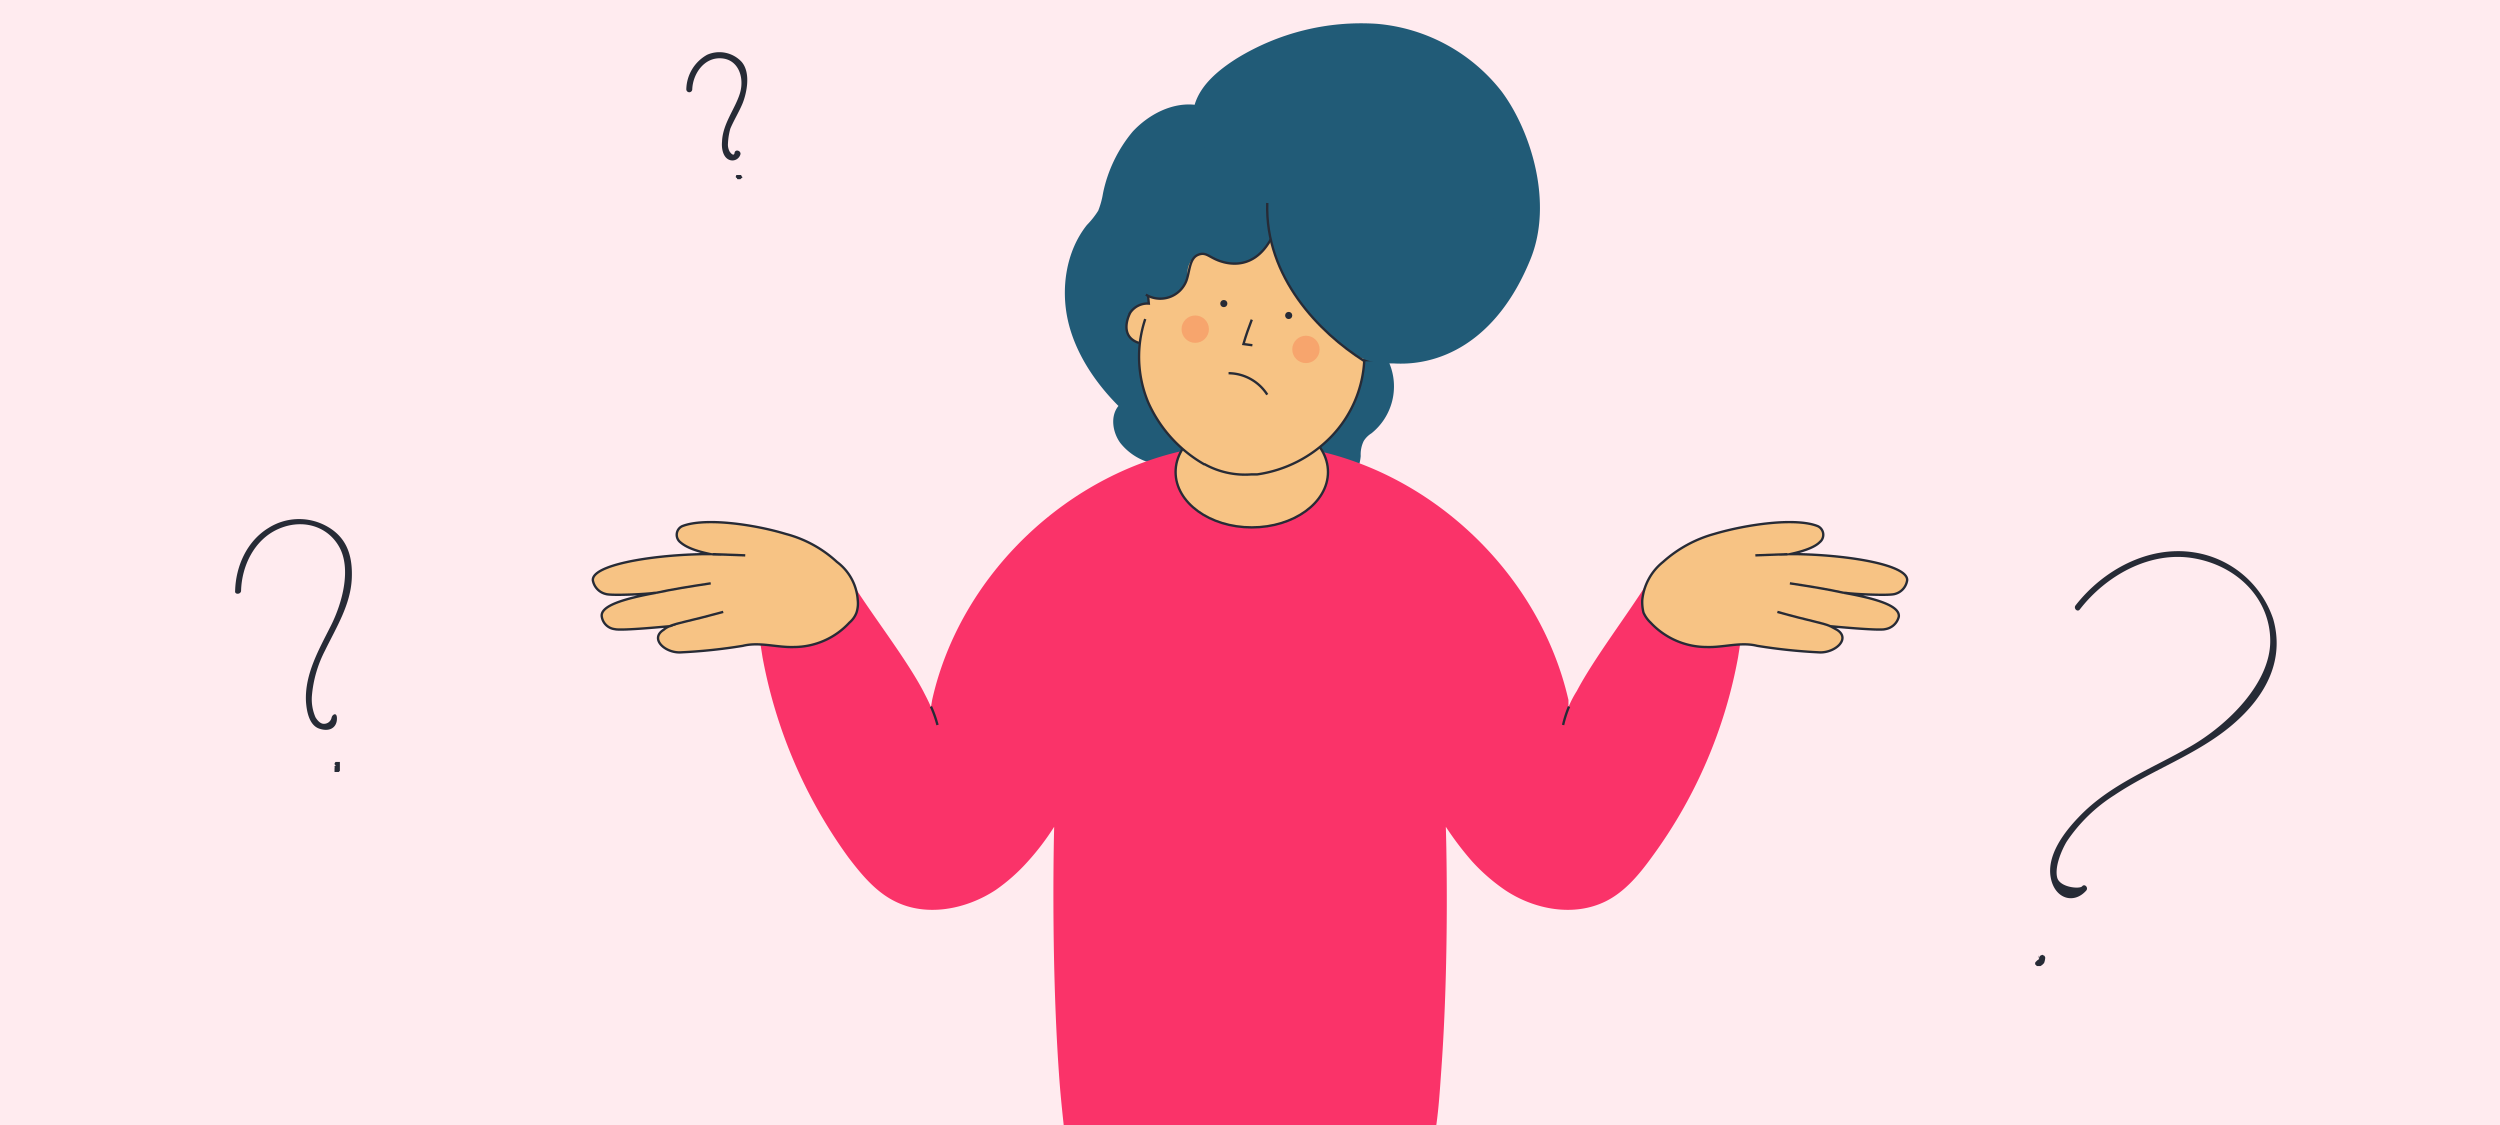 <svg id="Capa_1" data-name="Capa 1" xmlns="http://www.w3.org/2000/svg" viewBox="0 0 420 189"><defs><style>.cls-1{fill:#ffebef;}.cls-2{fill:#215b77;}.cls-3{fill:#fa3369;}.cls-4{fill:none;}.cls-4,.cls-5,.cls-6{stroke:#272b36;stroke-miterlimit:10;stroke-width:0.4px;}.cls-5{fill:#f7c384;}.cls-6,.cls-8{fill:#272b36;}.cls-7{fill:#f7a56d;}</style></defs><rect class="cls-1" width="420" height="189"/><path class="cls-2" d="M218,75.3c-.4.6,5.3,8.2,6,7.9a8,8,0,0,0,4.6-6.6,5.1,5.1,0,0,1,.5-2.5,4,4,0,0,1,1.3-1.3,10.1,10.1,0,0,0,3-11.8c8.2.8,18-3.4,23.7-17.4,3.9-9.5.1-21.6-4.8-28.2A29.8,29.8,0,0,0,231.3,4a40,40,0,0,0-23.5,5.8c-3,1.9-6.1,4.4-7.1,7.8-3.8-.4-7.7,1.6-10.4,4.5a23.5,23.5,0,0,0-5,10.4,13.8,13.8,0,0,1-.8,2.9,14.3,14.3,0,0,1-1.9,2.4c-3.5,4.4-4.4,10.6-3.2,16s4.5,10.4,8.5,14.4c-1.4,1.7-1,4.4.3,6.2a9.7,9.7,0,0,0,5.7,3.5L221.7,70Z"/><path class="cls-3" d="M293,104l-1,6.4A81.4,81.4,0,0,1,277.5,144c-2.1,2.9-4.5,5.8-7.7,7.4-5.4,2.7-12.1,1.4-17-1.9a31.6,31.6,0,0,1-5.5-4.8,51.9,51.9,0,0,1-4.4-5.8s.7,21.2-.8,41.4c-.2,2.9-.4,5.9-.8,8.7H178.7c-.3-2.8-.6-5.7-.8-8.7-1.4-20.1-.8-41.4-.8-41.4a42.1,42.1,0,0,1-4.4,5.8,30.9,30.9,0,0,1-5.4,4.8c-5,3.3-11.7,4.6-17,1.9-3.2-1.6-5.6-4.5-7.8-7.4a82.6,82.6,0,0,1-14.4-33.6l-1-6.4,10.1-4.1,6-1.9c3.3,5.3,9,12.6,11.9,18.1.4.8.9,1.7,1.3,2.7l.2-1.2c4.7-21.1,23-38.5,44.3-42.3l6.3,1.9,2.8,5.6,2.9-5.6,6.3-1.9c21.3,3.8,39.5,21.2,44.3,42.3v1.2a17.1,17.1,0,0,1,1.4-2.7c2.9-5.5,8.5-12.8,11.8-18.1l6,1.9Z"/><path class="cls-4" d="M156.4,118.7a19.2,19.2,0,0,1,1.1,3.1"/><path class="cls-4" d="M263.6,118.7a18.6,18.6,0,0,0-1,3.1"/><ellipse class="cls-5" cx="210.3" cy="79.3" rx="12.8" ry="9.3"/><path class="cls-5" d="M191.3,57.6c-3-1-2-4-1.4-5.1A3.5,3.5,0,0,1,193,51l-.5-5.5,4.8-12,7.4-5.4,9,3.2L225.9,26l4.6,9.5,3.1,13.6-2.1,11.4h-2.3a19.9,19.9,0,0,1-5.5,12.8,21.6,21.6,0,0,1-12.5,6.4h-1a14,14,0,0,1-7.8-1.7h-.1a22.6,22.6,0,0,1-9.4-10.4,19.9,19.9,0,0,1-.5-14"/><path class="cls-4" d="M210.3,53.7c-.5,1.3-1,2.7-1.4,4.1l1.5.2"/><circle class="cls-6" cx="205.6" cy="51" r="0.4"/><circle class="cls-7" cx="200.8" cy="55.3" r="2.3"/><circle class="cls-7" cx="219.4" cy="58.7" r="2.3"/><circle class="cls-6" cx="216.5" cy="53" r="0.4"/><path class="cls-2" d="M213.5,40.2c-2.1,3.8-5.1,4.5-7.7,3.9s-3.7-2.7-5.6-.4a3.4,3.4,0,0,0-.7,2.2c0,3.5-4.4,5.4-7,3.6l-6.9-7.7s6.2-13.8,8.8-15.3,17.9-3,24.7-1.8,3.4-4.8,3.4-4.8,11.1,2.3,11.6,3.7S251,34.5,251.3,37.4s-5.1,11.3-9.3,18.4a10.4,10.4,0,0,1-15.1,3.3c-6.9-5.1-14.4-13.7-14-25"/><path class="cls-4" d="M229.1,60.6c-7.4-4.7-16.6-14-16.2-26.5"/><path class="cls-4" d="M213.5,40.2c-2.1,3.8-5.1,4.5-7.7,3.9s-3-1.9-4.5-1.3-1.4,2.8-2,4.4a4.7,4.7,0,0,1-6.8,2.3"/><path class="cls-4" d="M206.4,62.7a7.8,7.8,0,0,1,6.5,3.6"/><path class="cls-5" d="M103.3,105.7a2.5,2.5,0,0,1-2.2-2.1c-.3-1.8,3.6-3,9.1-4h-.3c-1.1.2-7.1.5-8.1.2a2.9,2.9,0,0,1-2.2-2.3c-.2-2.5,9.2-4.2,18.3-4.4h1.5c-2.9-.6-4.3-1.3-5.1-2a1.6,1.6,0,0,1,.3-2.7c3.8-1.5,12.1-.3,17.4,1.3a20.2,20.2,0,0,1,8.6,4.7,8.7,8.7,0,0,1,3.5,6.4,5,5,0,0,1-.2,2.1,4.1,4.1,0,0,1-1.2,1.7,12.7,12.7,0,0,1-9.3,4.1c-2.9.1-5.8-.9-8.6-.2a91.1,91.1,0,0,1-10.5,1.1c-2.6.1-5.2-2.3-2.8-3.8a3.3,3.3,0,0,1,1-.6S104.4,106,103.3,105.7Z"/><path class="cls-4" d="M125.2,93.3l-5.5-.2"/><path class="cls-4" d="M112.5,105.2c1.4-.6,3.2-.8,9-2.4"/><path class="cls-4" d="M119.4,98c-3.3.5-6.5,1-9.2,1.6"/><path class="cls-5" d="M316.7,105.7a2.8,2.8,0,0,0,2.3-2.1c.2-1.8-3.6-3-9.2-4h.3c1.1.2,7.1.5,8.2.2a2.8,2.8,0,0,0,2.1-2.3c.2-2.5-9.2-4.2-18.3-4.4h-1.4c2.8-.6,4.3-1.3,5-2a1.6,1.6,0,0,0-.3-2.7c-3.7-1.5-12-.3-17.4,1.3a21.4,21.4,0,0,0-8.6,4.7,9.4,9.4,0,0,0-3.5,6.4,7.5,7.5,0,0,0,.2,2.1,5.2,5.2,0,0,0,1.2,1.7,12.9,12.9,0,0,0,9.4,4.1c2.9.1,5.7-.9,8.5-.2a93.5,93.5,0,0,0,10.5,1.1c2.6.1,5.3-2.3,2.9-3.8l-1.1-.6S315.7,106,316.7,105.7Z"/><path class="cls-4" d="M294.9,93.3l5.4-.2"/><path class="cls-4" d="M307.5,105.2c-1.4-.6-3.2-.8-8.9-2.4"/><path class="cls-4" d="M300.7,98c3.3.5,6.4,1,9.1,1.6"/><path class="cls-8" d="M349.4,102.4c4.4-5.7,11.8-9.9,19.2-8.6s12.8,6.9,12.8,13.9-7,14-13.4,17.7-13.6,6.4-18.8,11.9c-2.4,2.5-5.3,6.3-4.7,10s3.9,4.7,6,2.3c.4-.5-.3-1.2-.7-.7s-3.8.2-4.2-1.5.6-4.3,1.6-6a27,27,0,0,1,8-7.8c6.4-4.3,13.9-6.8,19.8-11.8s8.8-11.1,6.9-17.8a16.7,16.7,0,0,0-13.3-11.2c-7.7-1.2-15.3,3-19.9,8.9-.4.5.3,1.2.7.7Z"/><path class="cls-8" d="M342.5,160.5v.2h0v.2h.1a.3.3,0,0,1-.1.2h0a.2.2,0,0,1-.2.2h0l-.3.3c-.1.1-.1.2-.1.4l.3.3h.6l.3-.2.3-.3a2.9,2.9,0,0,0,.2-.9c0-.1-.1-.2-.1-.3l-.4-.2-.4.2c0,.1-.1.2-.1.3Z"/><path class="cls-8" d="M40.5,99.3c.1-4.2,2.2-8.6,6.2-10.4s8.3-.6,10.3,3,.6,9.2-1.4,13.2-4.4,8.1-4.2,12.7c.1,1.6.5,4,2.2,4.6s2.9-.1,3-1.5-.8-.9-.9-.3a1.3,1.3,0,0,1-1.3,1c-.6,0-1.1-.6-1.4-1.1a7.6,7.6,0,0,1-.6-3.6,20.2,20.2,0,0,1,2.2-7.6c1.9-3.9,4.3-7.7,4.5-12.1s-1.2-7.3-4.6-9a9.6,9.6,0,0,0-9.4.5c-3.6,2.2-5.5,6.4-5.6,10.6-.1.6.9.6,1,0Z"/><path class="cls-8" d="M56.3,128.7h-.1v.2h.1a.1.1,0,0,0-.1.1h.1a.1.1,0,0,0-.1.1v.6h.7l.2-.2h0v-.4h0v-.2h0V128h-.7a.5.5,0,0,0-.2.4h0l.2.2Z"/><path class="cls-8" d="M116.3,15c.1-2.6,2-5.4,4.9-5.2s3.9,3.3,3.1,5.9-2.9,5.1-3,8.1c-.1,1,.1,2.5,1.1,3a1.4,1.4,0,0,0,2-.9c.1-.6-.9-.9-1-.2s-.8-.1-.9-.4a2.5,2.5,0,0,1-.2-1.2,10.9,10.9,0,0,1,.4-2.5c.6-1.4,1.4-2.7,2-4.1s1.6-5.1-.1-7.1a5.1,5.1,0,0,0-5.8-1.2,6.8,6.8,0,0,0-3.5,5.8.5.5,0,1,0,1,0Z"/><path class="cls-8" d="M123.8,29.9h-.1v-.2h0v-.2h0v.2c-.1,0-.1.1,0,.2h.1c0,.1,0,.1.1.2h.5l.2-.2h.1v-.2h0a.1.1,0,0,1-.1-.1c0-.1-.1-.1-.1-.2h-.8c0,.1-.1.2-.1.3h.1c0,.1,0,.2.1.2Z"/></svg>